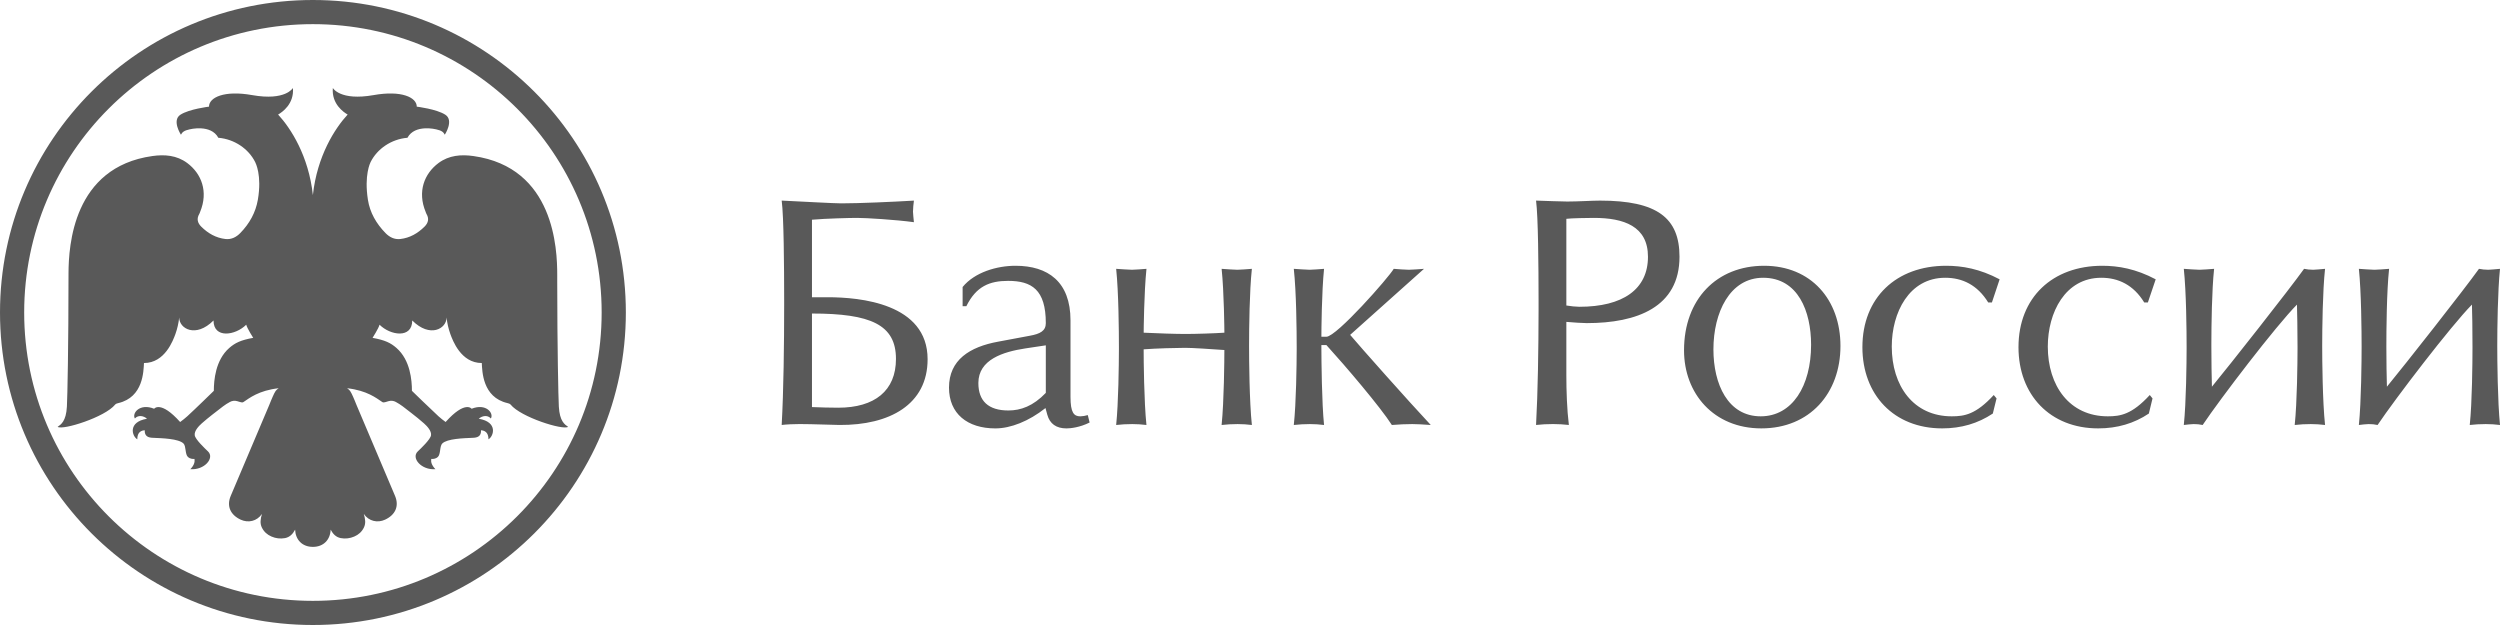 <?xml version="1.0" encoding="UTF-8"?> <svg xmlns="http://www.w3.org/2000/svg" width="384" height="96" viewBox="0 0 384 96" fill="none"> <path d="M48.059 0C74.613 0 96.131 21.493 96.131 47.998C96.131 74.508 74.613 96 48.059 96C21.518 96 0 74.507 0 47.998C0 21.493 21.518 0 48.059 0ZM48.059 3.709C23.563 3.709 3.714 23.535 3.714 47.999C3.714 72.461 23.563 92.291 48.059 92.291C72.561 92.291 92.414 72.461 92.414 47.998C92.414 23.535 72.561 3.709 48.059 3.709ZM51.124 13.513C51.124 13.513 52.23 15.525 57.388 14.607C61.654 13.845 64.015 14.957 64.015 16.382C64.015 16.382 67.05 16.745 68.403 17.622C69.76 18.499 68.322 20.69 68.322 20.69C68.115 20.287 67.827 20.05 67.006 19.87C67.006 19.87 63.726 19.027 62.584 21.161C60.091 21.374 57.937 22.865 56.924 24.893C56.869 25.012 55.92 26.888 56.51 30.675C56.818 32.663 57.802 34.349 59.199 35.785C59.809 36.415 60.569 36.818 61.492 36.713C62.95 36.544 64.161 35.846 65.202 34.817C65.772 34.251 65.948 33.607 65.51 32.866C65.453 32.768 65.419 32.656 65.378 32.544C64.089 29.428 65.168 26.671 67.358 25.039C68.969 23.843 70.828 23.701 72.717 23.969C85.173 25.723 85.59 38.305 85.59 42.186V43.222C85.6 53.652 85.76 61.001 85.838 62.453C85.963 64.729 86.757 65.207 87.262 65.566C86.469 66.115 79.984 64.076 78.428 62.142C78.323 62.013 78.109 61.959 77.946 61.915C74.084 61.017 74.076 56.984 74.002 55.761C70.77 55.761 69.519 52.235 69.176 51.317C68.882 50.494 68.686 49.64 68.593 48.771C68.593 50.488 66.053 51.961 63.319 49.224C63.319 52.039 59.965 51.541 58.297 49.874C58.151 50.444 57.225 51.894 57.225 51.894C59.141 52.242 60.003 52.662 60.908 53.454C63.031 55.317 63.272 58.426 63.272 60.032C63.272 60.032 66.195 62.883 67.352 63.94C67.694 64.259 68.071 64.536 68.447 64.82C71.445 61.468 72.442 62.775 72.439 62.785C74.657 61.891 75.884 63.473 75.399 64.279C74.881 63.693 74.043 63.866 73.538 64.319C76.532 64.824 75.833 67.019 75.026 67.479C75.026 66.849 74.83 66.149 73.886 66.084C73.934 67.053 73.28 67.222 72.659 67.246C71.174 67.31 68.695 67.378 67.939 68.116C67.504 68.536 67.715 69.769 67.25 70.189C66.863 70.534 66.453 70.494 66.236 70.497C66.165 70.951 66.3 71.462 66.877 72.065C64.72 72.241 63.106 70.345 64.174 69.332C64.622 68.909 66.127 67.482 66.205 66.86C66.304 66.2 65.605 65.457 65.12 65.027C64.493 64.477 63.849 63.947 63.186 63.441L61.861 62.419C61.522 62.164 61.164 61.935 60.79 61.735C60.624 61.644 60.441 61.586 60.252 61.566C60.063 61.545 59.872 61.563 59.69 61.617C58.863 61.874 58.873 61.854 58.66 61.712C57.846 61.177 56.374 59.971 53.312 59.632C53.515 59.761 53.658 59.896 53.776 60.055C53.939 60.285 54.058 60.56 54.231 60.933C54.431 61.356 54.583 61.79 54.763 62.213C56.743 66.893 58.703 71.489 60.678 76.17C61.332 77.718 60.748 79.073 59.152 79.818C57.988 80.36 56.662 80.068 55.882 78.944C56.106 79.716 56.212 80.384 55.896 81.027C55.584 81.67 55.079 82.131 54.417 82.412C53.78 82.693 53.027 82.792 52.332 82.652C51.622 82.51 51.152 82.042 50.789 81.355C50.727 82.883 49.72 84 48.059 84C46.397 84 45.389 82.883 45.329 81.355C44.966 82.043 44.494 82.51 43.785 82.652C43.082 82.784 42.355 82.701 41.7 82.412C41.038 82.131 40.533 81.67 40.221 81.027C39.906 80.383 40.011 79.719 40.235 78.944C39.455 80.068 38.129 80.36 36.965 79.818C35.368 79.073 34.785 77.718 35.439 76.17C37.413 71.49 39.373 66.893 41.354 62.213C41.534 61.79 41.686 61.356 41.886 60.933C42.059 60.557 42.175 60.283 42.337 60.055C42.456 59.896 42.598 59.761 42.805 59.632C39.743 59.967 38.268 61.177 37.457 61.712C37.244 61.854 37.254 61.874 36.427 61.617C36.245 61.563 36.054 61.545 35.865 61.566C35.676 61.586 35.493 61.643 35.327 61.735C34.957 61.939 34.578 62.165 34.256 62.419C33.154 63.276 32.034 64.106 30.996 65.027C30.512 65.457 29.813 66.199 29.912 66.86C29.986 67.48 31.495 68.909 31.942 69.332C33.012 70.345 31.397 72.245 29.24 72.065C29.817 71.462 29.949 70.951 29.878 70.497C29.664 70.494 29.254 70.534 28.867 70.189C28.399 69.769 28.609 68.536 28.179 68.116C27.419 67.378 24.939 67.31 23.458 67.246C22.838 67.222 22.183 67.053 22.23 66.084C21.284 66.145 21.09 66.846 21.09 67.479C20.28 67.019 19.585 64.821 22.58 64.319C22.074 63.866 21.233 63.693 20.718 64.279C20.233 63.473 21.46 61.891 23.678 62.785C23.671 62.775 24.672 61.471 27.67 64.821C28.046 64.536 28.423 64.259 28.765 63.941C29.922 62.887 32.845 60.031 32.845 60.031C32.845 58.43 33.085 55.321 35.205 53.455C36.115 52.662 36.975 52.242 38.892 51.893C38.892 51.893 37.966 50.443 37.82 49.875C36.152 51.545 32.798 52.039 32.798 49.225C30.064 51.958 27.524 50.488 27.524 48.771C27.43 49.64 27.235 50.494 26.941 51.317C26.598 52.235 25.347 55.761 22.115 55.761C22.04 56.984 22.033 61.014 18.171 61.915C18.008 61.955 17.794 62.013 17.689 62.142C16.129 64.079 9.649 66.115 8.851 65.566C9.357 65.203 10.151 64.729 10.276 62.453C10.357 60.953 10.523 53.163 10.523 42.186L10.524 41.93C10.546 37.78 11.206 25.686 23.4 23.969C25.29 23.701 27.148 23.843 28.758 25.039C30.949 26.671 32.028 29.429 30.739 32.544C30.699 32.656 30.664 32.768 30.607 32.866C30.169 33.608 30.346 34.251 30.915 34.816C31.956 35.846 33.167 36.544 34.625 36.713C35.548 36.818 36.308 36.415 36.918 35.785C38.315 34.349 39.265 32.659 39.608 30.675C40.255 26.905 39.248 25.012 39.194 24.893C38.18 22.865 36.026 21.374 33.534 21.161C32.391 19.027 29.111 19.871 29.111 19.871C28.291 20.051 28.002 20.287 27.791 20.691C27.791 20.691 26.357 18.499 27.711 17.621C29.067 16.745 32.102 16.382 32.102 16.382C32.102 14.956 34.462 13.845 38.726 14.607C43.884 15.525 44.993 13.513 44.993 13.513C45.206 15.979 43.321 17.249 42.717 17.595C44.674 19.715 47.407 23.952 48.059 29.963C48.709 23.952 51.443 19.715 53.399 17.595C52.793 17.249 50.911 15.979 51.124 13.513ZM155.984 40.822C160.969 40.822 164.429 43.277 164.429 49.204V60.964C164.429 63.384 164.947 63.95 165.941 63.95C166.329 63.937 166.713 63.872 167.084 63.757L167.365 64.899C165.853 65.657 164.429 65.803 163.808 65.803C162.244 65.803 161.251 65.092 160.868 63.713L160.586 62.677C158.022 64.712 155.221 65.803 152.895 65.803C148.571 65.803 145.766 63.523 145.766 59.541C145.766 55.273 148.954 53.278 153.319 52.479L158.155 51.575C159.775 51.29 160.637 50.816 160.637 49.635C160.637 44.469 158.45 43.142 154.841 43.142C152.043 43.142 149.948 43.948 148.431 47.033H147.858V44.083C149.714 41.813 153.125 40.822 155.984 40.822ZM298.929 40.822C301.401 40.822 304.1 41.292 307.142 42.904L305.959 46.454H305.386C303.724 43.754 301.401 42.664 298.79 42.664C293.231 42.664 290.576 48.022 290.576 53.234C290.576 59.253 293.892 63.947 299.783 63.947C301.737 63.947 303.49 63.666 306.24 60.675L306.671 61.197L306.098 63.52C303.808 65.04 301.258 65.8 298.315 65.8C290.905 65.8 286.065 60.631 286.065 53.33C286.065 45.699 291.288 40.822 298.929 40.822ZM270.964 40.822C278.18 40.822 282.694 46.034 282.694 53.14C282.694 60.398 277.98 65.8 270.54 65.8C263.231 65.8 258.667 60.445 258.667 53.807C258.667 45.939 263.697 40.822 270.964 40.822ZM322.905 40.822C325.375 40.822 328.077 41.292 331.115 42.904L329.915 46.454H329.352C327.697 43.754 325.371 42.664 322.762 42.664C317.201 42.664 314.542 48.022 314.542 53.234C314.542 59.253 317.876 63.947 323.756 63.947C325.693 63.947 327.456 63.666 330.206 60.675L330.627 61.197L330.064 63.52C327.789 65.04 325.218 65.8 322.281 65.8C314.878 65.8 310.039 60.631 310.039 53.33C310.039 45.699 315.265 40.822 322.905 40.822ZM357.127 41.292C356.757 44.726 356.694 50.407 356.69 53.014V53.282C356.69 55.273 356.744 61.674 357.127 65.278C356.403 65.187 355.673 65.14 354.943 65.139C354.116 65.137 353.289 65.184 352.467 65.278C352.837 61.78 352.898 55.648 352.901 53.468V53.282C352.901 50.812 352.847 47.788 352.813 46.786C349.575 50.061 341.025 61.251 338.329 65.278C337.878 65.181 337.417 65.135 336.956 65.139C336.667 65.139 335.813 65.224 335.433 65.278C335.801 61.78 335.86 55.648 335.863 53.468V53.282C335.863 50.864 335.813 44.849 335.433 41.292C336.243 41.34 337.281 41.435 337.851 41.435C338.373 41.435 339.367 41.34 340.086 41.292C339.732 44.603 339.672 50.005 339.666 52.724V53.282C339.666 55.273 339.706 58.067 339.75 59.398C342.365 56.225 351.67 44.422 353.905 41.292C354.411 41.384 354.746 41.435 355.32 41.435C355.601 41.435 356.595 41.34 357.127 41.292ZM384 41.292C383.646 44.726 383.584 50.407 383.58 53.014V53.282C383.58 55.273 383.634 61.674 384 65.278C383.276 65.186 382.546 65.14 381.816 65.139C381.012 65.139 380.056 65.187 379.354 65.278C379.723 61.78 379.772 55.648 379.774 53.468V53.282C379.774 50.812 379.734 47.788 379.69 46.786C376.461 50.061 367.901 61.251 365.198 65.278C364.75 65.18 364.293 65.134 363.835 65.139C363.547 65.139 362.692 65.224 362.323 65.278C362.693 61.674 362.743 55.273 362.743 53.282C362.743 50.864 362.693 44.849 362.323 41.292C363.123 41.34 364.161 41.435 364.73 41.435C365.253 41.435 366.253 41.34 366.965 41.292C366.585 44.849 366.545 50.816 366.545 53.282C366.545 55.273 366.585 58.067 366.63 59.398C369.244 56.225 378.54 44.422 380.771 41.292C381.294 41.384 381.629 41.435 382.199 41.435C382.481 41.435 383.485 41.34 384 41.292ZM218.727 41.292L207.383 51.436C208.814 53.14 216.35 61.63 219.765 65.278C218.49 65.187 217.588 65.139 216.923 65.139C216.065 65.139 214.783 65.187 213.789 65.278C212.033 62.528 206.667 56.225 203.731 52.998H202.964V53.316C202.97 55.474 203.028 61.864 203.374 65.278C202.653 65.186 201.928 65.139 201.201 65.139C200.404 65.139 199.454 65.187 198.728 65.278C199.095 61.886 199.165 56.017 199.172 53.678V53.282C199.172 50.864 199.118 44.849 198.728 41.292C199.546 41.336 200.594 41.435 201.163 41.435C201.673 41.435 202.673 41.34 203.375 41.292C203.008 44.849 202.965 50.864 202.965 51.724H203.731C205.294 51.724 213.314 42.617 214.078 41.292C214.738 41.34 215.824 41.435 216.394 41.435C216.879 41.435 218.018 41.34 218.727 41.292ZM192.288 41.292C191.918 44.726 191.861 50.407 191.858 53.014V53.282C191.858 55.273 191.905 61.674 192.288 65.278C191.563 65.186 190.832 65.14 190.101 65.139C189.297 65.139 188.344 65.187 187.639 65.278C188.012 61.674 188.063 55.273 188.063 53.763C185.973 53.613 183.125 53.427 182.033 53.427C180.741 53.427 177.573 53.512 175.664 53.657C175.664 55.273 175.718 61.671 176.094 65.278C175.371 65.186 174.643 65.14 173.914 65.139C173.107 65.139 172.157 65.187 171.442 65.278C171.796 61.886 171.859 56.017 171.865 53.678V53.282C171.865 50.864 171.818 44.849 171.442 41.292C172.249 41.336 173.3 41.435 173.873 41.435C174.396 41.435 175.386 41.34 176.098 41.292C175.722 44.892 175.668 50.864 175.668 51.101C177.665 51.199 180.554 51.297 182.088 51.297C183.651 51.297 186.642 51.202 188.066 51.101C188.066 50.82 188.016 44.849 187.642 41.292C188.436 41.34 189.487 41.435 190.053 41.435C190.583 41.435 191.576 41.34 192.288 41.292ZM120.067 30.81C123.105 30.956 128.131 31.237 129.233 31.237C131.882 31.237 137.288 31 140.377 30.813C140.297 31.379 140.25 31.949 140.235 32.52C140.235 32.849 140.333 33.611 140.377 34.13C137.62 33.75 133.066 33.469 131.651 33.469C130.658 33.469 126.805 33.56 124.719 33.749V45.655H127.137C132.082 45.655 142.48 46.6 142.48 55.178C142.48 62.145 136.637 65.322 128.952 65.275C128.09 65.275 124.869 65.135 122.814 65.135C121.922 65.135 120.83 65.183 120.067 65.275C120.358 60.055 120.447 52.852 120.447 46.877V46.131C120.442 40.797 120.394 33.295 120.067 30.81ZM235.938 30.81C237.512 30.854 239.648 30.956 240.74 30.956C242.392 30.956 244.538 30.813 245.763 30.813C254.546 30.813 257.971 33.469 257.971 39.436C257.971 47.172 251.461 49.631 243.738 49.631C243.308 49.631 241.496 49.539 240.591 49.441V57.637C240.591 60.008 240.686 62.904 240.978 65.275C240.173 65.183 239.363 65.136 238.553 65.135C237.691 65.135 236.698 65.183 235.938 65.275C236.216 60.295 236.316 53.5 236.324 47.699V46.13C236.32 40.796 236.262 33.295 235.938 30.81ZM270.821 42.664C265.694 42.664 263.181 48.022 263.181 53.661C263.181 59.019 265.412 63.947 270.441 63.947C275.284 63.947 278.184 59.3 278.184 52.95C278.184 47.829 276.186 42.664 270.821 42.664ZM160.637 53.044L157.497 53.515C154.078 54.04 150.277 55.222 150.277 58.833C150.277 61.58 151.803 63.049 154.882 63.049C156.784 63.049 158.684 62.382 160.637 60.347V53.044ZM124.719 48.157V62.527C125.954 62.575 127.419 62.623 128.752 62.623C134.358 62.623 137.62 60.011 137.62 55.128C137.62 49.868 133.737 48.158 124.72 48.158L124.719 48.157ZM244.819 33.469C244.019 33.469 241.259 33.513 240.591 33.611V46.925C241.171 47.03 242.114 47.121 242.588 47.121C249.235 47.121 253.128 44.466 253.128 39.436C253.128 34.746 249.425 33.469 244.82 33.469H244.819Z" fill="#595959"></path> </svg> 